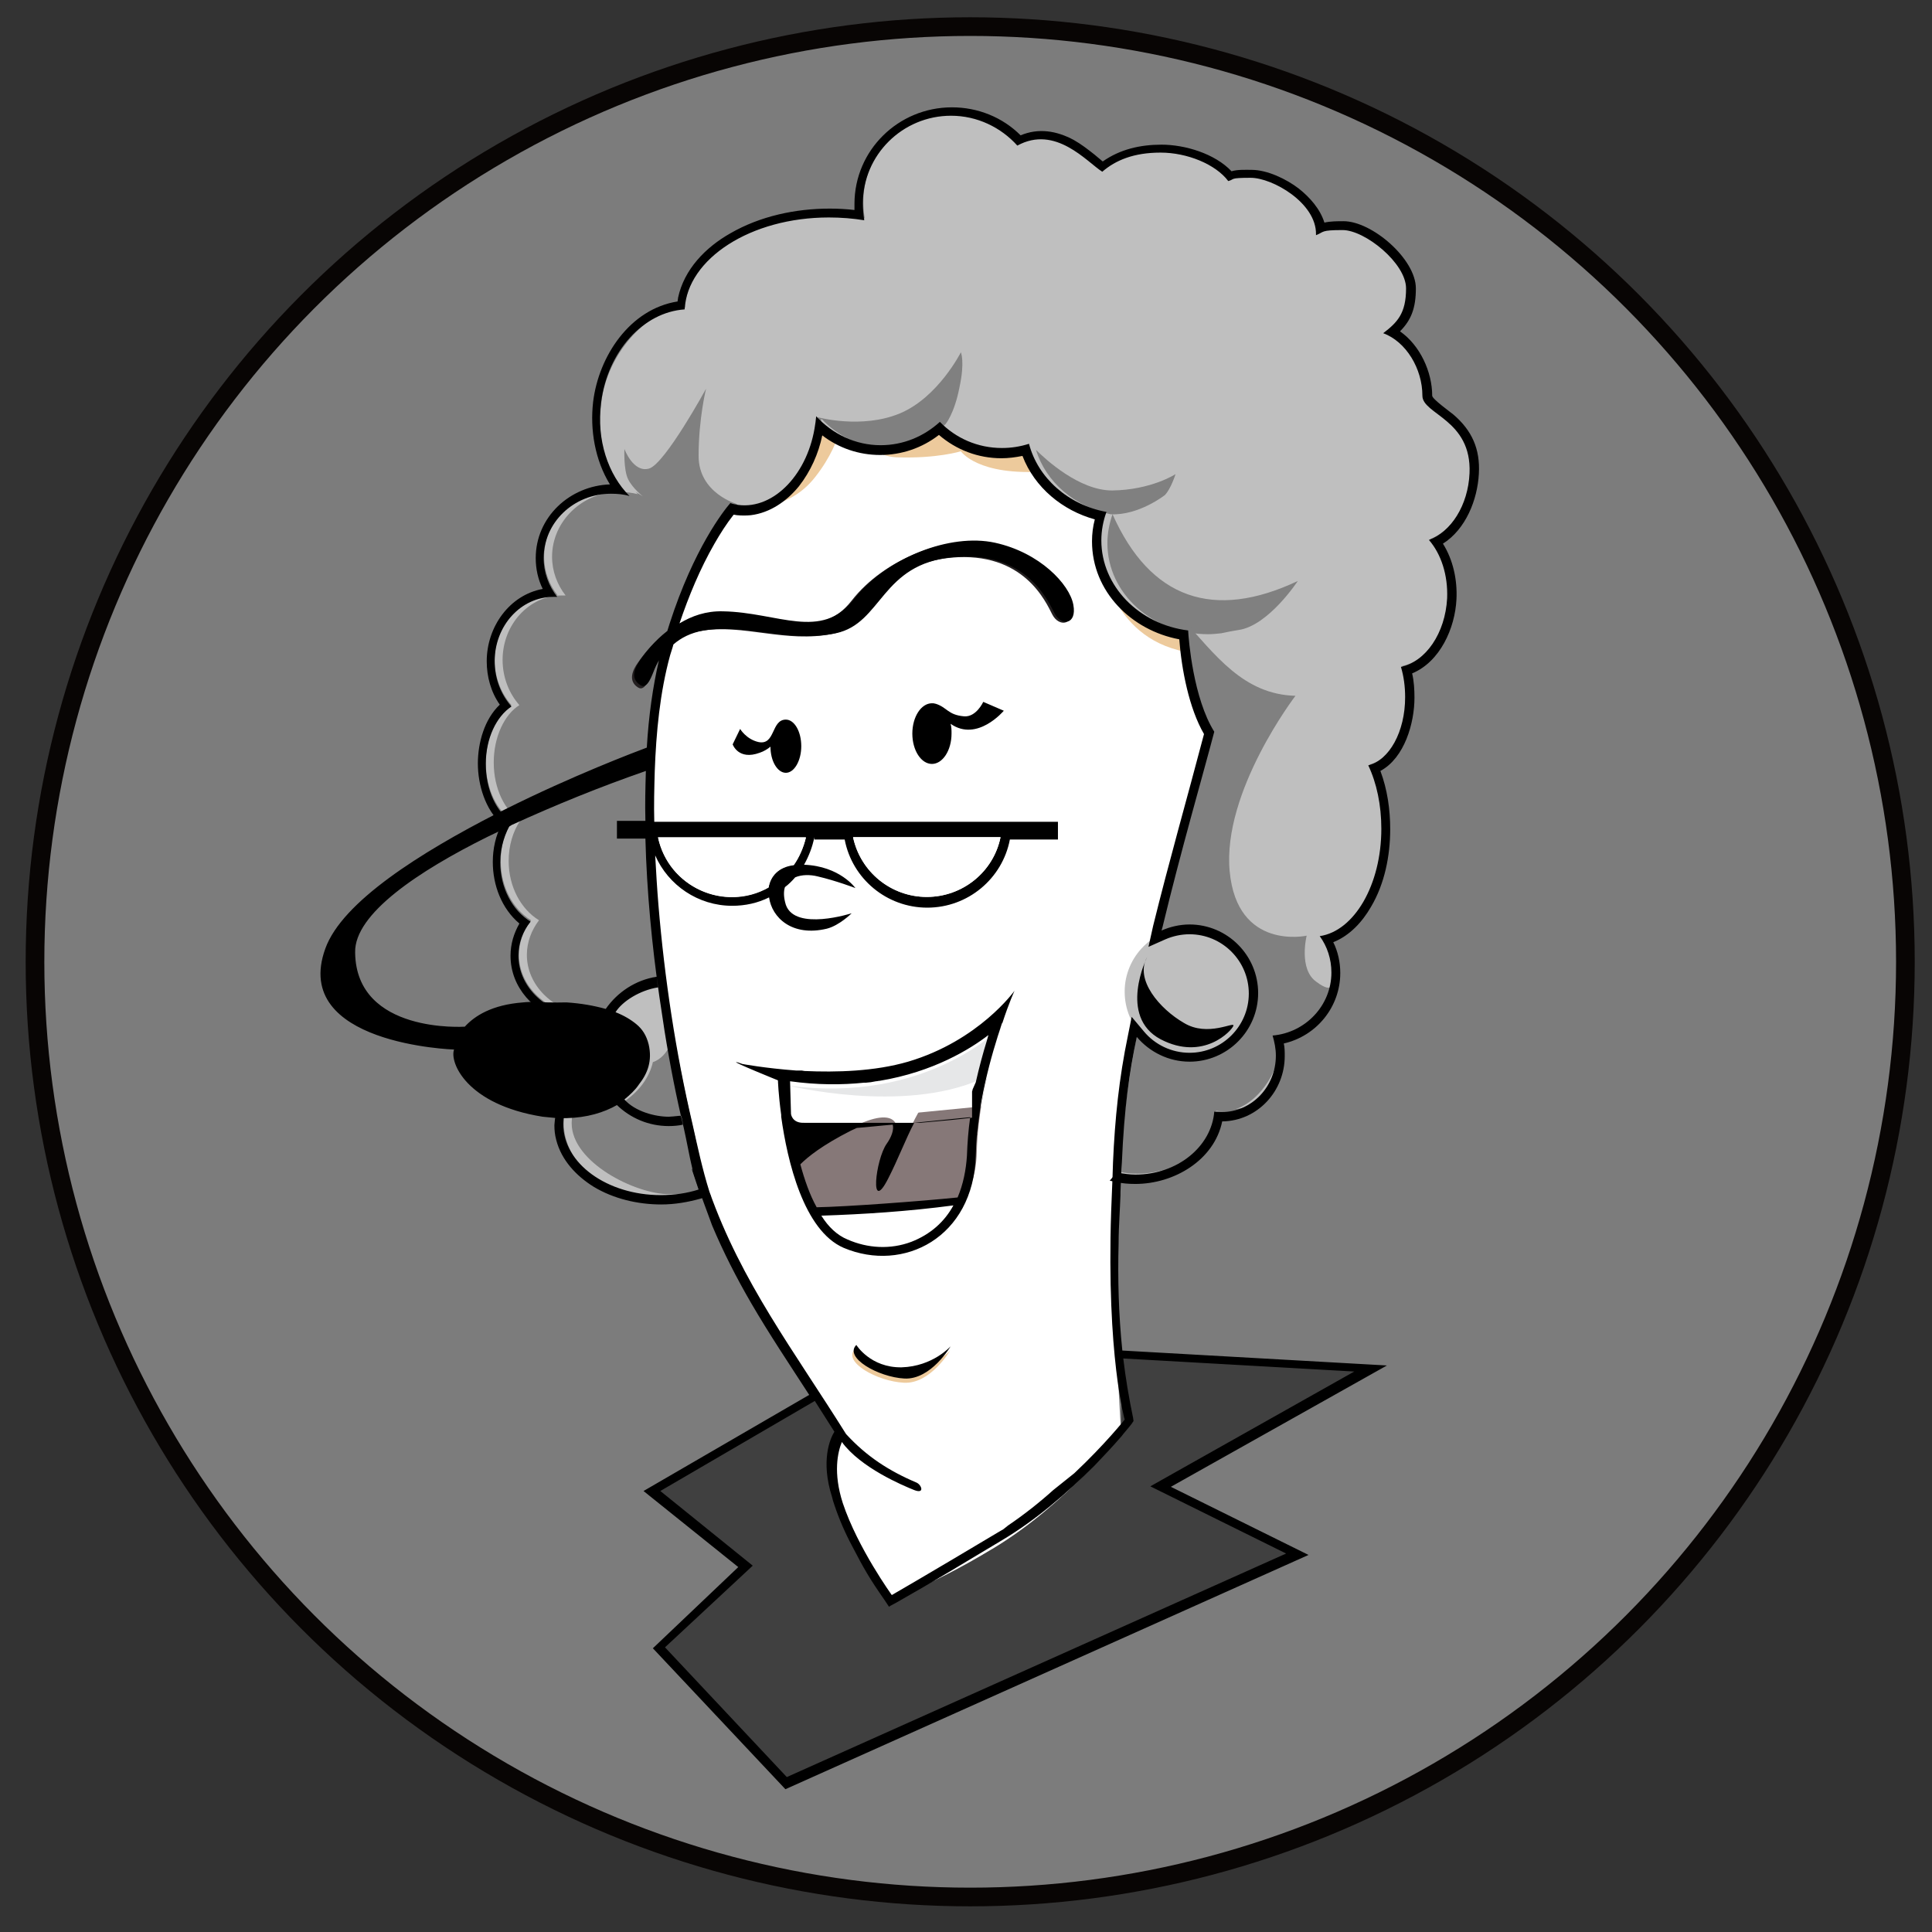 <?xml version="1.0" encoding="utf-8"?>
<!-- Generator: Adobe Illustrator 24.0.1, SVG Export Plug-In . SVG Version: 6.00 Build 0)  -->
<svg version="1.1" id="Layer_1" xmlns="http://www.w3.org/2000/svg" xmlns:xlink="http://www.w3.org/1999/xlink" x="0px" y="0px"
	 viewBox="0 0 414 414" style="enable-background:new 0 0 414 414;" xml:space="preserve">
<rect x="0" y="0" width="414" height="414" fill="#333333" stroke="none"/>
<style type="text/css">
	.st0{fill-rule:evenodd;clip-rule:evenodd;fill:#7C7C7C;stroke:#080504;stroke-width:4;stroke-miterlimit:10;}
	.st1{fill-rule:evenodd;clip-rule:evenodd;fill:#FFFFFF;}
	.st2{fill-rule:evenodd;clip-rule:evenodd;fill:#EDCA9C;}
	.st3{fill-rule:evenodd;clip-rule:evenodd;fill:#404040;}
	.st4{fill-rule:evenodd;clip-rule:evenodd;fill:#BFBFBF;}
	.st5{fill-rule:evenodd;clip-rule:evenodd;fill:#808080;}
	.st6{fill-rule:evenodd;clip-rule:evenodd;fill:#231F20;}
	.st7{fill-rule:evenodd;clip-rule:evenodd;fill:#867878;}
	.st8{fill-rule:evenodd;clip-rule:evenodd;fill:#E6E7E8;}
	.st9{fill-rule:evenodd;clip-rule:evenodd;}
</style>
<title>DONA LOURDES Outline Icon</title>
<circle class="st0" cx="207.9" cy="206.1" r="200.4"/>
<g>
	<path class="st1" d="M148.9,243.4c-7.7-32.6-13.8-79-7.7-101.4c6.1-22.4,15-32,15-32s6.3-16.1,18.5-21.6c13.7-6.3,34.6-1.7,57,5.3
		c42.2,13.1,30.7,47.7,30.4,55.3c-0.3,7.7-20.5,66.8-22.1,102.7c-1.6,35.8,0.3,55.7,0.3,55.7s-11.8,15-27.2,24.3
		c-15.4,9.3-22.7,13.4-22.7,13.4s-9.3-13.4-12.5-23c-3.2-9.6,1.7-15.3,1.7-15.3c-11.8-19-22.7-34.1-29.1-55.4
		C149.8,248.8,149.5,246.1,148.9,243.4"/>
	<path class="st2" d="M237.8,95.9c26.5,10.9,27,31.6,25.5,44.1c-22.5,2.2-26-16-26-16s10.4-4.7,9.8-7
		C246.6,115.4,240.9,102.9,237.8,95.9 M181,86.4c13.4-2.8,31.5,1.4,50.7,7.3c1.4,0.4,2.7,0.9,3.9,1.3c-0.8,2.5-3.5,5.3-11.5,6
		c-14.6,1.1-18.2-4.3-18.2-4.3s-5.1,1.6-13.8,1.3C183.6,97.6,181,86.4,181,86.4z M157.1,107.9c2.2-4.5,8.1-15.2,17.5-19.5
		c2-0.9,4.1-1.6,6.4-2.1c0,0.1,0.3,7.5-6.3,15.9c-6.6,8.5-16.8,6.2-16.8,6.2C157.7,108.3,157.4,108.1,157.1,107.9z"/>
	<path class="st1" d="M202.5,338.1c-8.1,4.8-12,7-12,7s-9.3-13.4-12.5-23c-3.2-9.6,0.6-14.7,0.6-14.7s3.3,5.5,9.3,9.1
		c5.9,3.5,9.1,4.2,9.1,4.2S204,330.3,202.5,338.1"/>
	<path class="st2" d="M183.2,289.1c0,0,3,5,9.8,4.8c6.7-0.2,10.6-4.5,10.6-4.5s-4.2,7.2-9.9,6.9C187.9,296,180.5,291.8,183.2,289.1"
		/>
	<path class="st3" d="M174.5,299.6l-34.2,19.8l19.2,16.2l-18.3,17.3l27,29l109.7-49l-29.6-14.5l44.1-24.7l-52.3-3.5
		c0.3,10.1,0.1,17.2,0.1,17.2s-11.8,15-27.2,24.3c-15.4,9.3-22.5,10.8-22.5,10.8s-7.9-11.1-11.1-20.7c-3.2-9.6,0.1-15.1,0.1-15.1
		C178.3,304.5,175.9,301.7,174.5,299.6"/>
	<path class="st4" d="M149.8,254.7c-2.5,0.8,1.5,1.1-1.3,1.1c-0.7,0-8.3,1.6-9.1,1.5c-10.5-0.8-18.6-8.7-18.6-16.6
		c0-2.8,1-5.4,2.8-7.6c-1.8-2.2-2.8-4.8-2.8-7.6c0-2.9,1.1-5.7,3.1-8c-7.2-1-12.7-6.4-12.7-12.9c0-2.7,1-5.3,2.6-7.4
		c-3.9-2.4-6.5-7.2-6.5-12.7c0-3.3,0.9-6.3,2.5-8.7c-3.3-2-5.7-6.8-5.7-12.4c0-5.5,2.3-10.3,5.5-12.3c-2.2-2.5-3.6-5.9-3.6-9.7
		c0-7.6,5.7-13.8,12.7-13.8c0.3,0,0.5,0,0.8,0c-1.8-2.3-2.9-5.2-2.9-8.3c0-3.8,1.7-8,4.6-10.5c3-2.6,7.4-3.4,9.8-3.4
		c4.7,0,2,0.3,3.3,0.7c-4.6-4.6-6.6-10.6-5.4-20.2c1.2-9.5,9.2-19.5,17.9-20c0.6-11,14.2-19.7,30.9-19.7c2.6,0,5.2,0.2,7.6,0.6
		c-0.2-1.2-0.3-2.4-0.3-3.6c0-10.4,8.5-18.8,19-18.8c5.7,0,10.8,2.5,14.2,6.4c8.2-4.5,14.9,3.6,18.2,5.7c3-2.5,6.9-4.1,12.6-4.1
		c5.7,0,11.8,2.5,14.5,6.1c1.5-0.5,0.1-0.7,4.8-0.7c4.7,0,14.1,5.4,14,12.1l0,0.2c1.7-0.7,0.9-1.1,5.7-1.1c4.8,0,13.6,7.1,13.6,12.5
		c0,5.4-1.2,7.6-4.2,9.9c4.9,1.8,7.7,7.4,7.7,13.1c0,4,10.6,5.1,10.1,16.6c-0.3,6.9-4,12.6-8.7,14.4c2.6,2.9,4.2,7.5,3.9,12.5
		c-0.4,7.5-4.6,13.6-9.9,14.7c0.6,2,0.9,4.2,0.9,6.5c0,7.4-3.4,13.6-7.9,14.6c1.7,3.8,2.8,5,2.8,13.6c0,8.6-3.9,23.2-11.3,24.3
		c1.6,2.2,1.2,2.3,1.2,7.3c0,5-6.1,12.3-13.2,12.8c0.5,1.3,0.8,0.2,0.8,4.3c0,4.1-1.9,11.3-5.4,11.3c-3.5,0-7.3,0.8-7.8,0.7
		c-0.6,7.6-11.8,14.1-16.9,14.1c-5.1,0-2.5-0.1-3.7-0.4l0.1-1.9c0.7-22.4,4.1-30.1,8.6-50.4c4-16.4,14.5-32,11.1-41.6l-4.6-12.9
		l-1-9.1c-10.5-1.3-18.5-9.5-18.5-19.3c0-2.1,0.4-4.2,1.1-6.2c-8.2-1.5-14.7-7.3-16.7-14.6c-1.8,0.6-3.8,0.9-5.8,0.9
		c-5.2,0-9.9-2.2-13.3-5.6c-3.4,3.1-7.5,5-12.7,5c-5.2,0-9.2-2-12.6-5.8c0,0.5-0.1,1.2-0.2,1.7c-1.4,10.7-10.9,17.3-17.8,17
		c-6.9-0.3-1.1-0.2-1.7-0.4c-1.4,1.6-7.8,9.6-13,25.8c-0.6,2-1.2,3.9-1.7,5.9c-7.2,26.6-0.9,71.1,5.8,100c0.1,0.5,0,1.6,0.1,2.1
		C148.1,246.6,148.3,250.7,149.8,254.7"/>
	<path class="st5" d="M202.6,90.9c-3.4,3.1-7.8,5-12.7,5c-5.5,0-10.4-2.4-13.9-6.2c0,0.3-0.1,0.7-0.1,1c-0.4-0.8-0.7-1.3-0.7-1.3
		s9.4,2.6,17.6-0.8c8.2-3.4,13.1-13.1,13.1-13.1s0.9,2-0.3,7.5C204.5,88.7,202.6,90.9,202.6,90.9 M238,110.2
		c-7.7-1.6-13.9-6.9-16-13.8c2.1,2.1,9.3,8.7,16.3,8.7c8.4-0.1,13.6-3.5,13.6-3.5s-1,3.2-2.3,4.5C249.6,106.1,244,110.5,238,110.2z
		 M261.7,135.7c-0.9,0.1-1.9,0.2-2.8,0.2c-11.9,0-21.6-8.7-21.6-19.5c0-2.1,0.4-4.2,1.1-6.2c8.1,18.2,21.7,22.8,39.7,14.3
		c0,0-6.3,9.6-12.7,10.5C264.2,135.2,263,135.4,261.7,135.7z"/>
	<path class="st5" d="M149.9,255.1c-2.5,0.8,0.7,0.8-6.5,0.8c-7.2,0-20.9-6.8-20.9-15.2c0-2.8,1-5.4,2.8-7.6
		c-1.8-2.2-2.8-4.8-2.8-7.6c0-2.9,1.1-5.7,3.1-8c-7.2-1-12.7-6.4-12.7-12.9c0-2.7,1-5.3,2.6-7.4c-3.9-2.4-6.5-7.2-6.5-12.7
		c0-3.3,0.9-6.3,2.5-8.7c-3.3-2-5.7-6.8-5.7-12.4c0-5.5,2.3-10.3,5.5-12.3c-2.2-2.5-3.6-5.9-3.6-9.7c0-7.6,5.7-13.8,12.7-13.8
		c0.3,0,0.5,0,0.8,0c-1.8-2.3-2.9-5.2-2.9-8.3c0-7.6,6.5-13.9,14.4-13.9c1.4,0,2.8,0.2,4,0.5c-0.2-0.2-0.3-0.3-0.5-0.5
		c1,0.6,1.6,1,1.6,1s-2.2-1.7-3.2-3.7c-1-2-0.8-6.5-0.8-6.5s1.9,5.2,5.3,4.2c3.4-1,12.2-17.1,12.2-17.1s-1.6,6.4-1.6,14.4
		c0,8,8.2,10.3,8.2,10.3l0,0.4l-0.3-0.1c-1.4,1.6-7.8,9.6-13,25.8c-0.6,2-1.2,3.9-1.7,5.9c-7.3,27.1-2,73.2,4.8,102
		C148.8,246.5,148.5,251.1,149.9,255.1"/>
	<path class="st5" d="M285.3,211.4c-1.4,5.6-5.9,11-11.9,11.4c0.5,1.3,0.4-0.9,0.4,3.2c0,4.1-5.2,12.1-11.6,12.1c-0.5,0-1,0-1.6-0.1
		c-0.6,7.6-7.9,13.5-16.9,13.5c-1.3,0-2.5-0.1-3.7-0.4l0.1-1.4c0.8-17.5,4.5-33.4,8.6-50.4c4-16.5,8.5-31.9,11.1-41.8
		c-1.5-4-4.7-7.8-4.6-9.4c0.1-2.2-2.3-10.1-1.9-15.6c7.1,7.8,13.1,16.3,24.3,16.6c0,0-15.7,20.5-14.1,37.6
		c1.6,17.1,16.5,13.8,16.5,13.8s-1.8,7.2,2.1,9.9C284.1,211.9,284.9,211.8,285.3,211.4"/>
	<path class="st4" d="M141.9,209.1c-19,2.9-16.3,32,2.5,32c1.1,0,2.1-0.1,3.1-0.3C145.3,231.5,143.3,220.5,141.9,209.1"/>
	<path class="st4" d="M254.7,198.8c7.6,0,13.7,6.1,13.7,13.7c0,7.6-6.1,13.7-13.7,13.7c-7.6,0-13.7-6.1-13.7-13.7
		C241,204.9,247.2,198.8,254.7,198.8"/>
	<path class="st6" d="M136.7,142c2.4-3.5,8.7-10.8,17.7-10.7c11.8,0.2,21.1,6.4,28.1-2.6c7-9,20.6-14.2,30.2-12.2
		c9.6,2.1,16,9,16.8,13.3c0.8,4.3-2.6,4.6-4,1.9c-1.4-2.7-6.1-13.6-21.7-12.2c-15.7,1.4-15.2,14.2-25.3,16.3
		c-10.1,2.1-19.3-2.2-28.3-0.6c-6.8,1.1-9.4,6.1-10.4,8.6c-0.5,1.1-1.5,4.6-3.1,3.5C134.5,145.9,135.6,143.5,136.7,142"/>
	<path class="st7" d="M211.4,231.2c-1.1,4.9-2,10.4-2.1,15.9c-0.5,17.6-19.2,23.7-28.3,19.8c-4.5-1.9-4.9-4.4-6.2-7
		c-1.4-2.7-3.6-5.6-4.7-9.2c0,0,1.8-3.6,12.3-9c10.5-5.4,11,0.2,8.6,3.5c-2.4,3.4-4.6,14.6-0.6,6.7c4-7.8,6.1-15.5,10.4-18.1
		C205.1,231.3,211.4,231.2,211.4,231.2"/>
	<path class="st1" d="M206.3,257.7c-4.8,10-17.8,11.9-24.2,9.2c-6.4-2.7-5.4-3.9-7.3-7C185.3,259.6,194.7,259.2,206.3,257.7"/>
	<path class="st1" d="M169.1,231.8l0.2,7c0,0,0.2,2,2.8,1.9c2.6-0.1,38.1-3.6,38.1-3.6s1.4-7.3,2.2-10.2c0.8-2.8,2.4-7.7,2.4-7.7
		S198.9,235.9,169.1,231.8"/>
	<path class="st8" d="M211.4,230.7c0.3-1.1,0.5-2.2,0.7-2.9c0.8-2.8,2.4-7.7,2.4-7.7s-16,16.6-45.7,12.5c0,0,24.6,6.1,41.3-1.3
		C210.5,231.1,211,230.9,211.4,230.7"/>
	<path class="st5" d="M139.9,227.6c-0.7,3.2-3,6.5-6.7,8.8c2.9,2.8,6.8,4.5,11.2,4.5c1.1,0,2.1-0.1,3.1-0.3
		c-1.2-5.4-2.4-11.3-3.5-17.5C142.9,225.8,141.4,227.1,139.9,227.6"/>
	<path class="st9" d="M141.9,234.9"/>
	<path class="st9" d="M121.3,233.2c-1.5-2.3-2.3-4.8-2.3-7.6c0-2.4,0.7-4.7,1.8-6.7c-6.3-2-11.4-7.2-11.4-14.1
		c0-2.5,0.7-4.8,1.9-6.9c-3.8-3.2-5.7-8.2-5.7-13.2c0-2.8,0.6-5.6,1.9-8.1c-3.5-3.1-5.1-8.4-5.1-13c0-4.4,1.4-9.5,4.7-12.6
		c-1.9-2.7-2.8-6-2.8-9.3c0-7.4,4.9-14.2,12-15.5c-1-2-1.5-4.3-1.5-6.6c0-8.8,7.3-15.5,15.9-15.8c-3.2-5.2-4.3-11.7-3.6-17.7
		c1.2-9.8,7.9-19.9,18.1-21.5c0-0.3,0.1-0.5,0.1-0.8c1.3-6.1,5.9-10.8,11.2-13.8c6.4-3.7,14-5.3,21.3-5.3c1.8,0,3.6,0.1,5.3,0.3
		c0-0.4,0-0.9,0-1.3c0-11.5,9.4-20.7,20.9-20.7c5.5,0,10.8,2.1,14.7,6c3.8-1.6,7.7-1,11.4,1c1.6,0.9,3,2,4.4,3.1
		c0.6,0.5,1.2,1,1.8,1.5c3.7-2.6,8-3.6,12.6-3.6c5,0,11.4,1.9,15,5.7c1.3-0.4,3.1-0.3,4.3-0.3c3.4,0,7.5,2,10.1,4
		c2.4,1.9,4.6,4.4,5.5,7.3c1.3-0.3,2.8-0.3,4.1-0.3c6.1,0,15.5,8.1,15.5,14.4c0,4.2-1,6.8-3.4,9.2c4.3,3,6.9,8.7,6.9,13.8
		c0,0.7,3.9,3.5,4.5,4c4,3.4,5.8,7.4,5.5,12.7c-0.3,5.6-2.8,11.9-7.7,15c2.2,3.5,3.1,7.8,2.9,11.9c-0.3,6.2-3.5,13.4-9.5,15.9
		c0.4,1.7,0.5,3.5,0.5,5.2c0,5.4-2.1,12.9-7.3,15.7c1.5,4,2.1,8.3,2.1,12.5c0,5.7-1.2,11.7-4.1,16.6c-1.9,3.3-4.6,6.2-8.1,7.6
		c1,2,1.5,4.3,1.5,6.6c0,7.3-5.1,13.5-12.1,15.1c0.2,0.9,0.2,1.8,0.2,2.7c0,7.5-5.8,13.9-13.4,14c-1.7,8.3-10.3,13.4-18.6,13.4
		c-1.4,0-2.8-0.1-4.1-0.4l-1.4-0.3c0.6-0.7,1.2-1.4,1.8-2.2l0,0.5c1.2,0.2,2.4,0.4,3.7,0.4c9,0,16.3-6,16.9-13.5
		c0.5,0.1,1,0.1,1.6,0.1c6.4,0,11.6-5.4,11.6-12.1c0-1.5-0.3-2.9-0.7-4.3c7-0.6,12.6-6.4,12.6-13.5c0-2.9-0.9-5.6-2.5-7.8
		c7.4-1.1,13.2-11,13.2-23c0-5.1-1-9.8-2.8-13.6c4.5-1.1,7.9-7.2,7.9-14.6c0-2.3-0.3-4.5-0.9-6.5c5.3-1.1,9.5-7.2,9.9-14.7
		c0.2-5-1.3-9.5-3.9-12.5c4.7-1.7,8.4-7.4,8.7-14.3c0.5-11.5-10.1-12.6-10.1-16.6c0-5.8-3.5-11.6-8.4-13.4c3-2.3,4.9-4.2,4.9-9.6
		s-8.8-12.5-13.6-12.5c-4.8,0-3.9,0.4-5.7,1.1l0-0.2c0.1-6.7-9.3-12.1-14-12.1c-4.7,0-3.3,0.3-4.8,0.7c-2.7-3.6-8.8-6.1-14.5-6.1
		c-5.7,0-9.6,1.6-12.5,4.1c-3.3-2.1-10-10.1-18.2-5.6c-3.5-3.9-8.6-6.4-14.2-6.4c-10.4,0-18.9,8.4-18.9,18.8c0,1.2,0.1,2.4,0.3,3.6
		c-2.4-0.4-5-0.6-7.6-0.6c-16.7,0-30.3,8.8-30.9,19.7c-8.8,0.6-16.5,8.9-17.9,20c-1,8,1.5,15.4,6.1,20c-1.3-0.4-2.6-0.5-4-0.5
		c-8,0-14.4,6.2-14.4,13.8c0,3.1,1.1,6,2.9,8.3c-0.3,0-0.5,0-0.8,0c-7,0-12.6,6.2-12.6,13.8c0,3.8,1.4,7.2,3.6,9.7
		c-3.2,2.1-5.5,6.8-5.5,12.3c0,5.6,2.3,10.4,5.6,12.4c-1.5,2.4-2.5,5.4-2.5,8.7c0,5.5,2.6,10.3,6.5,12.7c-1.7,2.1-2.6,4.6-2.6,7.3
		c0,6.5,5.5,11.9,12.7,12.9c-2,2.3-3.1,5-3.1,8c0,2.8,1,5.4,2.8,7.6c-1.8,2.2-2.8,4.8-2.8,7.6c0,8.4,9.4,15.2,20.9,15.2
		c2.9,0,5.6-0.4,8.1-1.2c-0.5-1.5-1-3-1.5-4.5l4.1,5.8l-2,0.6c-2.8,0.8-5.7,1.3-8.6,1.3c-5,0-10.2-1.2-14.5-3.8
		c-3.7-2.3-6.9-5.7-8-10c-0.3-1.1-0.4-2.1-0.4-3.2C119,238,119.8,235.5,121.3,233.2"/>
	<path class="st9" d="M168.4,154.2c1.8,0,3.3,2.5,3.3,5.7c0,3.1-1.5,5.7-3.3,5.7c-1.8,0-3.3-2.5-3.3-5.6c-0.6,0.5-1.4,1-2.3,1.3
		c-4.6,1.7-5.8-1.8-5.8-1.8l1.6-3.3c0,0,1.3,2.2,3.9,2.8C166.2,159.8,165.2,154.2,168.4,154.2 M183.5,288.2c0,0,3,4.9,9.7,4.8
		c6.7-0.2,10.5-4.5,10.5-4.5s-4.2,7.2-9.9,6.9C188.2,295.1,180.8,290.9,183.5,288.2z M240.7,291.1c0.5,4.2,1.2,8.4,2.1,12.7l0.1,0.7
		l-0.4,0.6c-0.6,0.8-1.6,1.9-2.2,2.7c-1.9,2.2-3.8,4.2-5.8,6.3c-5.9,5.9-12.5,11.6-19.7,15.9c-7.5,4.5-15.1,9.1-22.7,13.4
		c-0.9,0.5-1.3,0.7-1.3,0.7l0,0l-0.3,0.2l-1-1.5c-3.2-4.6-4.3-6.5-6.9-11.5c-1.5-2.8-2.8-5.8-3.8-8.8c-0.2-0.6-0.4-1.2-0.5-1.7
		c-2.5-7.8-0.4-12.6,0.5-14c-1.4-2.2-2.8-4.4-4.2-6.6l-33.1,19.3l19.8,16L142.5,353l26.1,27.8l107-47.9l-29.1-14.4l43.7-24.6
		L240.7,291.1z M209.1,246.9c0,0.3,0,0.5,0,0.8C209.1,247.4,209.1,247.1,209.1,246.9z M209.1,246c0,0.3,0,0.5,0,0.8
		C209.1,246.6,209.1,246.3,209.1,246z M209.3,243.6c-0.1,0.8-0.1,1.6-0.2,2.4C209.2,245.2,209.2,244.4,209.3,243.6z M209.4,242.7
		c0,0.3,0,0.5-0.1,0.8C209.3,243.2,209.4,243,209.4,242.7z M210,237.9c-0.3,1.6-0.5,3.2-0.6,4.8C209.6,241.1,209.8,239.5,210,237.9z
		 M210.1,237.1l-0.1,0.7L210.1,237.1z M212.4,227c-0.1,0.3-0.2,0.6-0.3,0.9C212.2,227.6,212.3,227.3,212.4,227L212.4,227z
		 M187.7,231.7c-0.4,0.1-0.7,0.1-1.1,0.2 M245.8,205.1c0,0-6.3,12.7,2.9,17.6c9.2,4.8,15.3-1.9,15.6-2.9c0.3-1-5.5,2.5-10.6-0.6
		C248.5,216.2,243.1,209.9,245.8,205.1z M182.8,179.4c1.6,7.5,8.2,12.8,15.8,12.8c7.7,0,14.3-5.4,15.8-12.8h-14.9H182.8z M141,179.4
		c1.6,7.5,8.2,12.8,15.8,12.8c2.8,0,5.5-0.7,7.9-2.1c0.4-2.4,2.1-4.4,5.4-4.8c1.2-1.7,2.1-3.8,2.6-5.9H141z M174.5,179.4
		c-0.4,2.1-1.2,4.1-2.2,5.9c7.7,0.3,11,5,11,5s-4.2-1.6-8.1-2.5c-1.6-0.4-3.4-0.4-4.8,0.2c-0.7,0.8-1.4,1.5-2.2,2.1
		c-0.3,0.9-0.3,2.2,0.2,3.8c2,5.7,14.1,1.8,14.1,1.8s-2.6,2.6-5.3,3.3c-7.5,1.8-11.8-2.4-12.4-6.7c-2.4,1.2-5.1,1.8-7.9,1.8
		c-7.3,0-13.7-4.4-16.5-10.8c0.2,3.6,0.4,7.1,0.7,10.7c1.3,15.6,3.7,31.6,7.3,46.9c1.1,4.9,2.1,9.6,3.6,14.4
		c6.9,19.5,18.1,34.1,29.3,52c4.4,4.8,9.2,7.9,15.1,10.4c1.1,0.5,1.8,2.5-0.5,1.6c-2.5-1-11.5-4.8-15.5-10.3
		c-0.9,2.2-1.9,6.6,0.2,13.1c3.2,9.6,10.5,19.7,10.5,19.7s7.3-4.2,22.7-13.4c0.4-0.2,0.8-0.5,1.2-0.7l1-0.8c3.4-2.3,6.7-4.9,9.7-7.6
		c1.6-1.3,3.1-2.5,4.5-3.6c6.6-6.2,10.8-11.5,10.8-11.5s-3.9-13.6-2.9-44.5l0.3-7.5l0,0l0.1-3.1c0.4-9.3,1.3-18.1,3.2-27.2l0.8-4
		l2.6,3.1c2.4,2.9,6,4.6,9.8,4.6c7,0,12.7-5.7,12.7-12.7c0-7-5.7-12.7-12.7-12.7c-1.8,0-3.6,0.4-5.2,1.1l-3.6,1.6l1-4.5
		c3.4-13.8,7.3-27.4,10.9-41.1c-3.2-5.5-4.8-13.8-5.3-20.3c-10.2-1.9-18.7-10.2-18.7-21c0-1.6,0.2-3.2,0.6-4.7
		c-6.9-1.9-12.9-6.8-15.5-13.6c-1.5,0.3-3,0.5-4.5,0.5c-5,0-9.7-1.8-13.4-5c-3.6,2.8-8,4.3-12.6,4.3c-4.6,0-8.9-1.5-12.4-4.2
		c-0.8,3.9-2.5,7.7-5,10.9c-2.6,3.2-6.2,5.7-10.3,6.2c-1,0.1-2,0.1-3,0c-0.2,0-0.4-0.1-0.7-0.1c-1.5,1.9-2.9,4.1-4.1,6.2
		c-3.1,5.4-5.5,11.2-7.5,17.1c2.6-1.6,5.7-2.7,9.3-2.6c11.8,0.2,21.1,6.4,28.1-2.6c7-8.9,20.6-14.2,30.2-12.1
		c9.6,2.1,16,8.9,16.8,13.3c0.8,4.3-2.6,4.6-4,1.9c-1.4-2.7-6.1-13.6-21.7-12.1c-15.6,1.4-15.2,14.2-25.2,16.3
		c-10.1,2.1-19.3-2.1-28.3-0.6c-2.8,0.5-4.9,1.6-6.5,3c-0.2,0.8-0.5,1.6-0.7,2.3c-2.2,8-3,16.6-3.3,24.9c-0.1,3.6-0.2,7.2-0.1,10.8
		h42.6h16.9h27v3.8h-10.3c-1.6,8.4-9,14.6-17.7,14.6c-8.7,0-16.1-6.2-17.7-14.6H174.5z M99.6,220c2.1-2.3,5.8-4.7,12.5-5.2
		c0.9-0.1,1.7-0.1,2.6-0.1c3.7,0.2,6.6,0.1,6.7,0.1h0c3.1,0.2,5.9,0.7,8.4,1.4c2.5-3.6,6.4-6.2,10.9-6.9c0.1,0.8,0.2,1.6,0.3,2.3h0
		v0l-0.1,0l0,0c-3.7,0.6-7.5,2.9-9,5.3c1.8,0.7,3.3,1.6,4.5,2.6c1.2,1,2.1,2.3,2.6,4.3c0.8,3.5-0.2,6.2-2.1,8.6
		c-0.8,1.2-1.9,2.2-3.1,3.2c2.3,2.6,6.6,3.7,9.5,3.7c0.2,0,1.5-0.1,2.3-0.2l0,0l0.4,0c0.1,0.6,0.3,1.3,0.4,1.9c-1,0.2-2,0.3-3.1,0.3
		c-4.3,0-8.2-1.7-11.1-4.5c-2.8,1.6-6.4,2.7-10.8,2.8l-2,0c-1-0.1-2.1-0.2-3.1-0.3c-16.4-2.6-20-11.7-19-14.4c0,0-35-1.1-27.6-21.6
		c3.6-10.1,20.6-20.7,36.8-29l1.8-0.9c14.4-7.2,27.9-12.3,30.3-13.2c0.4-6.8,1.3-13.1,2.6-18.7c-0.4,0.7-0.7,1.3-0.9,1.8
		c-0.5,1.1-1.5,4.6-3.1,3.5c-2.3-1.5-1.1-3.8,0-5.4c1.1-1.6,3.1-4.1,5.8-6.2l0.5-1.6c5.2-16.1,11.6-24.2,13-25.8
		c0.5,0.2,1.1,0.3,1.7,0.4c7.7,1,15.1-6.8,16.5-17.4c0.1-0.5,0.1-1,0.2-1.6c3.5,3.8,8.4,6.2,13.8,6.2c4.9,0,9.3-1.9,12.7-5
		c3.4,3.5,8.1,5.6,13.3,5.6c2,0,3.9-0.3,5.8-0.9c1.9,7.3,8.4,13.1,16.6,14.6c-0.7,1.9-1.1,4-1.1,6.1c0,9.8,8.1,18,18.6,19.3
		c0.1,2,1.1,14.5,5.6,21.7c-2.6,9.9-7.1,25.3-11.1,41.9l-0.2,0.7c1.8-0.8,3.9-1.3,6-1.3c8.1,0,14.7,6.6,14.7,14.7
		c0,8.1-6.6,14.7-14.7,14.7c-4.5,0-8.6-2.1-11.3-5.3c-1.6,7.5-2.7,15.2-3.2,26.9l-0.1,1.4l0,0l-0.2,5l0,0l0,0.3l0,0.3l-0.1,2.3l0,0
		l-0.1,2l0,0c-0.1,2-0.2,4-0.2,6.1l0,0l0,0v0v0v0c-0.2,7.5,0,15.2,0.8,22.9l56.7,3.2l-46.3,26l29.5,14.6l-112.1,50.2l-28.4-30.2
		l18.3-17.4l-20.3-16.3l35.5-20.6c-4.2-6.5-8.5-12.9-12.4-19.6c-3.2-5.5-6-11-8.4-16.7l0,0c-0.1-0.3-3.5-9.3-4.2-12
		c-0.7-2.9-1.2-5.9-1.9-9c-1.5-6.2-2.9-13.2-4.1-20.7l-1.1-7.3c-1.6-11-2.7-22.6-3-33.9h-6.1v-3.8h6.1c-0.1-3.7,0-7.2,0.1-10.7
		c-9.8,3.4-19.4,7.3-28.8,11.6c-0.1,0.2-2.3,1.1-2.6,1.3l0,0c-0.8,0.4-1.7,0.8-2.5,1.2l0,0l0,0l0,0v0c-14.7,7.3-28.6,16.5-28.4,24.8
		C76.3,221.6,99.6,220,99.6,220L99.6,220z M209.1,231.9c0.7-3.1,1.5-6.1,2.4-9c0.1-0.4,0.2-0.7,0.3-1.1c-3.9,3-11.8,7.9-23.3,9.8
		l0,0c-0.3,0-0.5,0.1-0.8,0.1l0,0c-0.4,0.1-0.7,0.1-1.1,0.2l0,0l0,0c-0.3,0-0.7,0.1-1,0.1l0,0l0,0l-0.4,0l0,0
		c-4.8,0.5-10.1,0.5-15.9-0.3l0.2,7c0,0,0.2,2,2.8,1.9l0.1,0l0.1,0l0.1,0l0.1,0l0.1,0l0.2,0l0.2,0l0.2,0l0.2,0l0.2,0l0.2,0v0l0.2,0
		l0.3,0l0.3,0l0.3,0l0.3,0l0.3,0l0.3,0l0.3,0l0.3,0l0.3,0l0.4,0l0.4,0l0.4,0l0.4,0v0l0.4,0l0.4,0l0.4,0l0.4,0l0.4,0v0l0.4,0v0l0.4,0
		l0.4,0v0l0.5,0v0l0.5,0l0.5,0v0l0.5,0l0.5,0l0.5,0v0l0.5,0l0.5,0v0l0.5,0l0.5,0l0.5,0v0l0.5,0v0l0.5,0v0l0.5,0v0l0.5,0v0l0.5,0
		l0.5,0l0.5,0v0l0.5,0l0.5,0l0.5,0v0l0.5,0l0.5,0l0.5,0l0.5,0v0l0.5,0l0.5,0l0.5,0v0l0.5,0l0.5,0l0.5,0c4.7-0.4,8.8-0.8,11.1-1.1
		l0-0.1l0-0.1l0-0.1l0-0.1l0,0l0-0.1l0-0.1l0-0.1l0-0.1l0,0l0-0.1l0-0.1l0-0.1l0-0.1l0-0.1l0,0l0-0.1l0-0.1l0-0.1l0-0.1l0,0l0-0.1
		l0-0.1l0-0.1l0-0.1l0-0.1l0,0l0-0.1l0-0.1l0-0.1l0-0.1l0,0l0-0.1l0-0.1l0-0.1l0-0.1l0-0.1l0,0l0-0.1l0-0.1l0-0.1l0-0.1l0,0l0,0
		l0-0.1l0-0.1l0-0.1l0-0.1l0,0l0-0.1l0-0.1l0-0.1l0-0.1l0,0l0,0l0-0.1l0-0.1l0-0.1l0-0.1l0,0l0-0.1l0-0.1l0-0.1l0-0.1l0-0.1l0,0
		l0-0.2l0-0.1l0-0.1l0,0l0.1-0.3l0-0.1L209.1,231.9L209.1,231.9z M172.4,229.5c6.8,0.3,15,0.1,22.2-2c15.2-4.5,22.8-15.2,22.8-15.2
		l-0.1,0.2l0.1-0.2c0,0-1.2,2.6-2.6,6.9l-0.1,0.1c-2.3,6.8-5.4,17.6-5.6,28.3c-0.5,17.6-15.5,25.2-28.3,19.8
		c-8.6-3.7-12.1-18.7-13.4-28.1l0,0c0-0.1,0-0.2,0-0.3l0-0.1l0,0c-0.6-4.3-0.7-7.4-0.7-7.4s-9.9-4-8.9-3.9c0.1,0,0.5,0.1,1.3,0.4
		c0,0,4.8,0.9,11.5,1.4l0.6,0l0,0l0.6,0l0,0L172.4,229.5z M176,260.5c9-0.3,18.5-0.9,28.3-2.2c-1.9,3.5-4.9,6.2-9,7.8
		c-4.5,1.7-9.4,1.4-13.7-0.5C179.4,264.7,177.5,262.9,176,260.5z M205.2,256.6c-7.8,0.8-24,2-30.2,2.1c-1.5-2.7-2.6-5.9-3.5-9.2
		c1.6-1.6,4.7-4.1,10.8-7.2c0.4-0.2,0.9-0.4,1.3-0.6c2.6-0.2,5.1-0.5,7.7-0.7c0.3,1.1-0.3,2.7-1.3,4.1c-2.4,3.4-3.7,15.3,0.3,7.5
		c2.2-4.3,3.8-8.6,5.6-12c4-0.4,8-0.8,12-1.2c-0.4,2.8-0.6,5.5-0.7,8.3C207,250.7,206.4,253.8,205.2,256.6z M199.7,150.7
		c0.2,0,0.5,0,0.7,0.1l0.1,0c2.5,0.8,2.6,2.4,6.1,2.7c2.6,0.2,4.1-3.1,4.1-3.1l4.4,1.9c0,0-5.7,6.8-11.4,2.8
		c0.2,0.7,0.2,1.4,0.2,2.1c0,3.6-1.9,6.5-4.2,6.5c-2.3,0-4.2-2.9-4.2-6.5C195.5,153.6,197.4,150.7,199.7,150.7z"/>
	<path class="st1" d="M141,179.4c2.2,10.7,14.3,16.1,23.7,10.8c0.4-2.4,2.1-4.4,5.4-4.8c1.2-1.7,2.1-3.8,2.6-5.9H141z"/>
	<path class="st1" d="M182.8,179.4c1.6,7.5,8.2,12.8,15.8,12.8c7.7,0,14.3-5.4,15.8-12.8H182.8z"/>
</g>
</svg>
